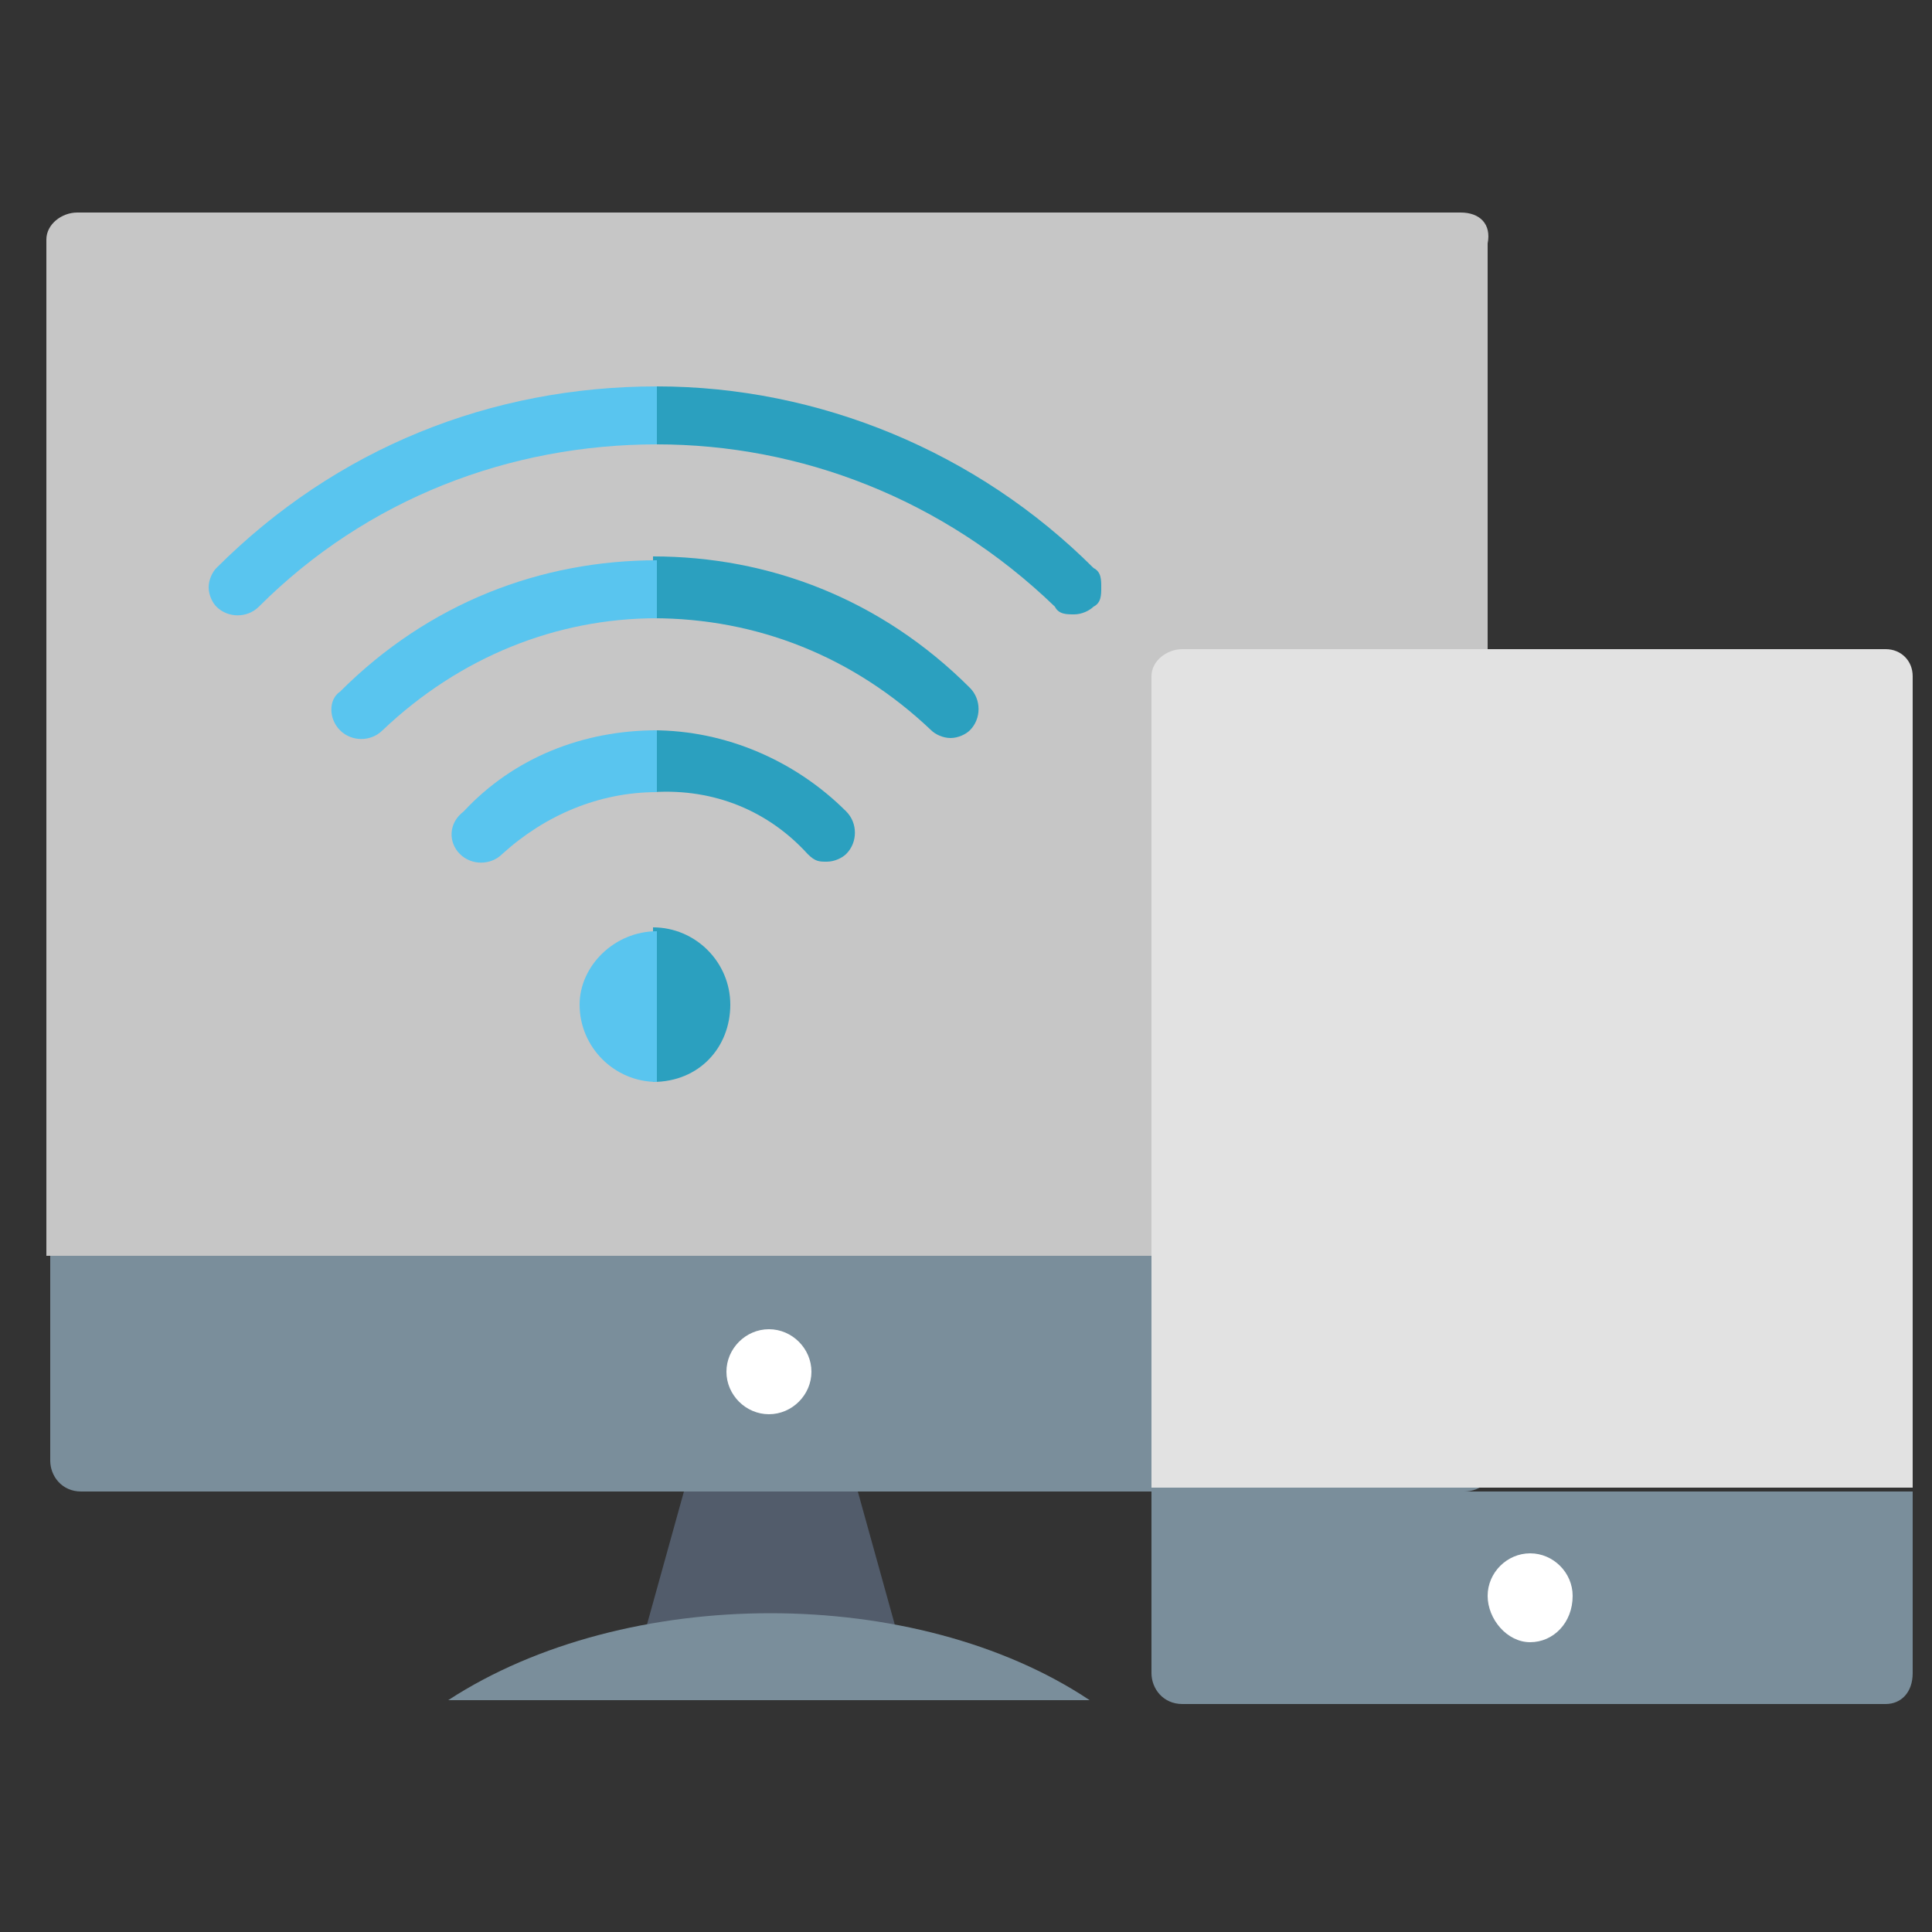 <?xml version="1.0" encoding="utf-8"?>
<!-- Generator: Adobe Illustrator 25.1.0, SVG Export Plug-In . SVG Version: 6.00 Build 0)  -->
<svg version="1.1" id="Layer_1" xmlns="http://www.w3.org/2000/svg" xmlns:xlink="http://www.w3.org/1999/xlink" x="0px" y="0px"
	 viewBox="0 0 50 50" style="enable-background:new 0 0 50 50;" xml:space="preserve">
<rect x="0" y="0" width="50" height="50" fill="#333333" stroke="none"/>
<style type="text/css">
	.st0{fill:#7A8E9B;}
	.st1{fill:#C6C6C6;}
	.st2{fill:#525C6B;}
	.st3{fill:#E2E2E2;}
	.st4{fill:#FFFFFF;}
	.st5{fill:#2BA0BF;}
	.st6{fill:#59C5EF;}
</style>
<g>
	<g>
		<path class="st0" d="M1.3,37.8c0,0.4,0.3,0.8,0.8,0.8h35.8c0.4,0,0.8-0.3,0.8-0.8v-5.3H1.3V37.8z"/>
	</g>
	<g>
		<path class="st1" d="M37.8,5.5H2c-0.4,0-0.8,0.3-0.8,0.7v26.3h37.3V6.3C38.6,5.8,38.3,5.5,37.8,5.5z"/>
	</g>
	<g>
		<polygon class="st2" points="16.2,44 19.9,44 23.7,44 22.2,38.6 17.7,38.6 		"/>
	</g>
	<g>
		<path class="st3" d="M49.5,17.5c0-0.4-0.3-0.7-0.7-0.7H30.6c-0.4,0-0.8,0.3-0.8,0.7v21h19.7V17.5z"/>
	</g>
	<g>
		<path class="st0" d="M29.8,38.6v4.7c0,0.4,0.3,0.8,0.8,0.8h18.2c0.4,0,0.7-0.3,0.7-0.8v-4.7H29.8z"/>
	</g>
	<g>
		<path class="st4" d="M38.5,41.3c0,0.6,0.5,1.2,1.1,1.2c0.6,0,1.1-0.5,1.1-1.2c0-0.6-0.5-1.1-1.1-1.1C39,40.2,38.5,40.7,38.5,41.3z
			"/>
	</g>
	<g>
		<path class="st4" d="M18.8,35.5c0,0.6,0.5,1.1,1.1,1.1c0.6,0,1.1-0.5,1.1-1.1s-0.5-1.1-1.1-1.1C19.3,34.4,18.8,34.9,18.8,35.5z"/>
	</g>
	<g>
		<path class="st0" d="M11.6,44h16.6C23.7,41,16.2,41,11.6,44z"/>
	</g>
</g>
<g>
	<path class="st5" d="M28.3,14.7c-3-3-7.1-4.7-11.3-4.7v1.5c3.7,0,7.4,1.4,10.3,4.2c0.1,0.2,0.3,0.2,0.5,0.2c0.2,0,0.4-0.1,0.5-0.2
		c0.2-0.1,0.2-0.3,0.2-0.5S28.5,14.8,28.3,14.7z"/>
	<path class="st5" d="M24.1,18.9c0.1,0.1,0.3,0.2,0.5,0.2c0.2,0,0.4-0.1,0.5-0.2c0.3-0.3,0.3-0.8,0-1.1c-2.3-2.3-5.2-3.4-8.2-3.4V16
		C19.6,16,22.1,17,24.1,18.9z"/>
	<path class="st5" d="M20.9,22.1c0.2,0.2,0.3,0.2,0.5,0.2s0.4-0.1,0.5-0.2c0.3-0.3,0.3-0.8,0-1.1c-1.3-1.3-3.1-2.1-5-2.1v1.6
		C18.5,20.4,19.9,21,20.9,22.1z"/>
	<path class="st5" d="M18.9,26c0-1.1-0.9-2-2-2V28C18.1,28,18.9,27.1,18.9,26z"/>
	<path class="st6" d="M17,10c-4.3,0-8.3,1.6-11.4,4.7c-0.1,0.1-0.2,0.3-0.2,0.5s0.1,0.4,0.2,0.5c0.3,0.3,0.8,0.3,1.1,0
		c2.8-2.8,6.5-4.2,10.3-4.2V10L17,10z"/>
	<path class="st6" d="M8.8,18.9c0.3,0.3,0.8,0.3,1.1,0c2-1.9,4.5-2.9,7.1-2.9v-1.5c-3,0-5.9,1.1-8.2,3.4C8.5,18.1,8.5,18.6,8.8,18.9
		z"/>
	<path class="st6" d="M11.9,22.1c0.3,0.3,0.8,0.3,1.1,0c1.1-1,2.5-1.6,4-1.6v-1.6c-1.9,0-3.7,0.7-5,2.1
		C11.6,21.3,11.6,21.8,11.9,22.1z"/>
	<path class="st6" d="M15,26c0,1.1,0.9,2,2,2v-3.9C15.9,24.1,15,25,15,26z"/>
</g>
</svg>
